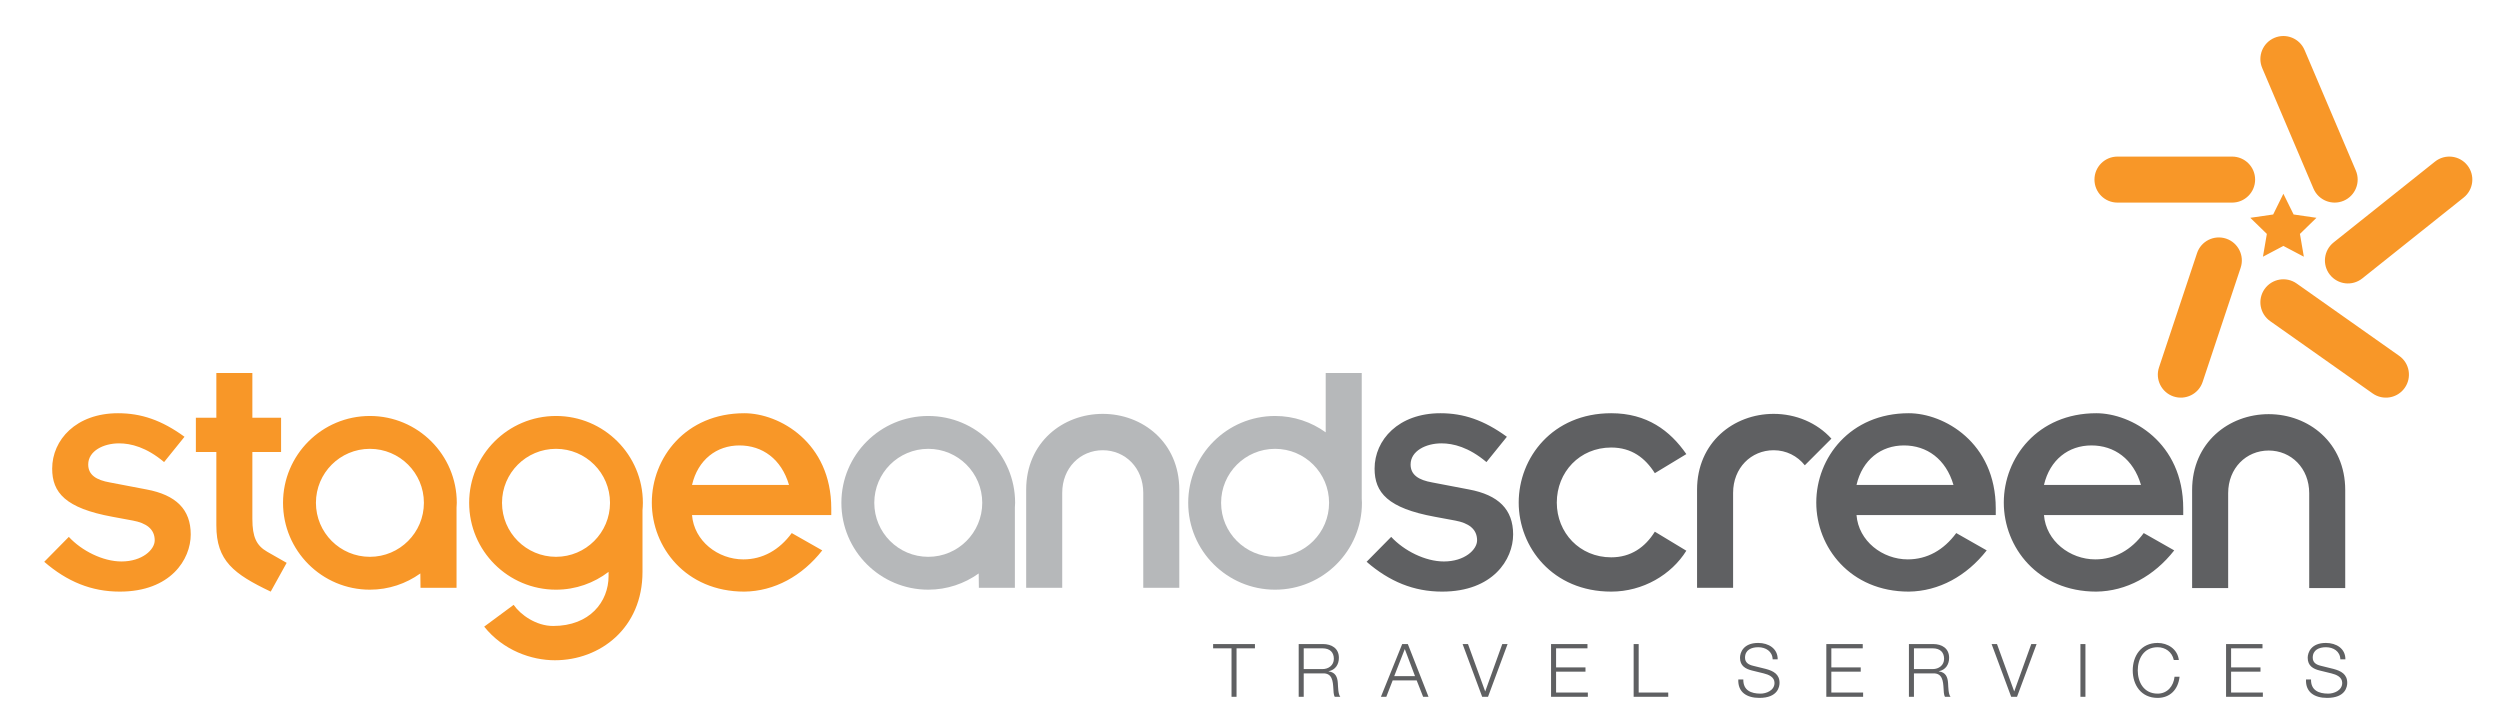 <svg xmlns="http://www.w3.org/2000/svg" viewBox="0 0 1526 440">
  <path fill="#f89728" d="M89.376 298.745l-22.209-4.244c-8.455-1.466-13.321-4.638-13.321-10.982 0-8.243 9.305-12.893 18.818-12.893 7.189 0 16.712 2.323 27.499 11.428l12.461-15.448c-13.934-10.153-26.435-14.374-40.586-14.374-25.583 0-40.188 16.267-40.188 33.828 0 14.584 8.048 24.112 36.798 29.382l12.481 2.318c8.038 1.496 13.311 5.074 13.311 12.058 0 5.717-7.613 12.9-20.305 12.9-11.401 0-24.301-6.556-32.128-15.005L27 342.92c13.956 12.073 28.756 18.2 46.093 18.2 31.084 0 43.333-19.673 43.333-34.888 0-15.225-8.878-24.108-27.05-27.487m64.666 17.979v-40.816h17.528V254.97h-17.528v-27.281h-21.984v27.281h-12.5v20.938h12.5v44.83c0 21.561 10.563 29.607 33.183 40.383l9.737-17.56-11.844-6.75c-6.563-3.791-9.092-8.888-9.092-20.087m353.361-6.362c0-40.367-31.723-58.131-53.068-58.131-35.732 0-56.466 27.07-56.466 54.542 0 27.285 20.733 54.347 56.466 54.347 18.389-.218 35.298-9.526 47.568-25.161l-18.624-10.577c-7.599 10.359-17.743 16.065-29.567 16.065-15.444 0-30.042-11.189-31.308-27.039h84.999v-4.046zm-84.999-14.361c3.594-15.423 15.018-24.111 28.949-24.111 13.975 0 25.608 8.242 30.257 24.111h-59.206zm-196.631-42.094c-29.264 0-53.02 23.734-53.02 53.007 0 29.295 23.756 53.025 53.02 53.025 11.495 0 22.109-3.695 30.8-9.909l.103 8.744h21.99v-48.926c.053-.979.149-1.945.149-2.935 0-29.271-23.751-53.006-53.042-53.006m0 85.973c-18.204 0-32.933-14.763-32.933-32.966 0-18.205 14.729-32.952 32.933-32.952 18.212 0 32.975 14.747 32.975 32.952.001 18.203-14.763 32.966-32.975 32.966m113.615-85.973c-29.272 0-53.018 23.734-53.018 53.007 0 29.295 23.746 53.025 53.018 53.025 12.072 0 23.167-4.08 32.08-10.873v2.556c0 15.648-11.429 30.467-33.832 30.467-10.372 0-19.885-6.778-24.11-12.894L295.55 382.5c11.627 14.591 28.964 20.52 43.131 20.52 27.695 0 53.499-19.662 53.499-53.926v-37.626c.129-1.505.23-3.017.23-4.554-.001-29.272-23.742-53.007-53.022-53.007m0 85.973c-18.202 0-32.959-14.763-32.959-32.966 0-18.205 14.757-32.952 32.959-32.952 18.214 0 32.967 14.747 32.967 32.952-.001 18.203-14.753 32.966-32.967 32.966"/>
  <path fill="#b6b8ba" d="M566.61 253.907c-29.284 0-53.033 23.734-53.033 53.007 0 29.296 23.749 53.025 53.033 53.025 11.497 0 22.1-3.692 30.784-9.903l.108 8.738h21.981v-49.002c.048-.953.144-1.894.144-2.858 0-29.272-23.725-53.007-53.017-53.007m0 85.974c-18.214 0-32.948-14.764-32.948-32.967 0-18.204 14.734-32.951 32.948-32.951 18.205 0 32.951 14.747 32.951 32.951.001 18.203-14.746 32.967-32.951 32.967m264.595-35.437v-76.758h-21.997v36.21c-8.708-6.26-19.354-9.989-30.897-9.989-29.292 0-53.033 23.734-53.033 53.007 0 29.296 23.741 53.025 53.033 53.025 29.284 0 53.014-23.73 53.014-53.025 0-.834-.084-1.646-.12-2.47m-52.894 35.437c-18.202 0-32.955-14.764-32.955-32.967 0-18.204 14.753-32.951 32.955-32.951 18.21 0 32.96 14.747 32.96 32.951 0 18.203-14.75 32.967-32.96 32.967m-105.2-87.259c-24.311 0-46.736 17.35-46.736 46.31v59.842h22.006v-57.931c0-15.236 10.982-26.023 24.73-26.023 13.744 0 24.739 10.787 24.739 26.023v57.931h21.993v-59.842c.001-28.96-22.424-46.31-46.732-46.31"/>
  <path fill="#5f6062" d="M849.18 327.713c7.834 8.449 20.727 15.005 32.162 15.005 12.658 0 20.273-7.184 20.273-12.9 0-6.983-5.292-10.562-13.306-12.058l-12.487-2.318c-28.753-5.27-36.777-14.798-36.777-29.382 0-17.562 14.598-33.828 40.17-33.828 14.14 0 26.627 4.221 40.586 14.374l-12.479 15.448c-10.778-9.105-20.305-11.428-27.464-11.428-9.521 0-18.832 4.65-18.832 12.893 0 6.344 4.868 9.516 13.321 10.982l22.196 4.244c18.197 3.379 27.069 12.262 27.069 27.487 0 15.215-12.267 34.888-43.352 34.888-17.328 0-32.125-6.127-46.093-18.2l15.013-15.207zM1010.11 288.823c-5.918-9.326-14.167-15.655-26.638-15.655-19.24 0-33.203 14.992-33.203 33.605 0 18.398 13.963 33.419 33.203 33.419 12.044 0 20.72-6.135 26.638-15.655l19.235 11.625c-9.09 14.591-26.418 24.958-45.873 24.958-35.746 0-56.458-27.062-56.458-54.347 0-27.472 20.712-54.541 56.458-54.541 21.769 0 35.944 10.576 45.873 24.949l-19.235 11.642zM1212.693 335.96c-12.252 15.634-29.184 24.941-47.57 25.16-35.721 0-56.469-27.062-56.469-54.347 0-27.472 20.748-54.542 56.469-54.542 21.348 0 53.09 17.764 53.09 58.131v4.046h-84.999c1.245 15.851 15.832 27.039 31.271 27.039 11.856 0 21.985-5.706 29.607-16.064l18.601 10.577zm-20.289-39.958c-4.652-15.87-16.29-24.112-30.229-24.112-13.964 0-25.386 8.689-28.961 24.112h59.19zM1327.145 335.96c-12.259 15.634-29.18 24.941-47.566 25.16-35.736 0-56.461-27.062-56.461-54.347 0-27.472 20.725-54.542 56.461-54.542 21.339 0 53.065 17.764 53.065 58.131v4.046h-85.003c1.265 15.851 15.854 27.039 31.296 27.039 11.852 0 21.98-5.706 29.599-16.064l18.609 10.577zm-20.29-39.958c-4.649-15.87-16.278-24.112-30.242-24.112-13.956 0-25.365 8.689-28.973 24.112h59.215zM1431.522 358.938h-21.98v-57.913c0-15.242-11.003-26.021-24.751-26.021-13.732 0-24.723 10.778-24.723 26.021v57.913h-22.001v-59.822c0-28.987 22.412-46.322 46.724-46.322 24.311 0 46.731 17.335 46.731 46.322v59.822zM1082.627 274.82c7.73 0 14.498 3.509 19.028 9.189l16.241-16.252c-8.814-9.742-21.744-15.137-35.27-15.137-24.328 0-46.744 17.352-46.744 46.311v59.842h22.001v-57.931c.001-15.235 10.992-26.022 24.744-26.022M740.487 393.124h25.53v2.617h-11.231v29.584h-3.064v-29.584h-11.235zM792.719 393.124h14.75c5.323 0 9.788 2.572 9.788 8.392 0 4.057-2.114 7.393-6.268 8.202v.095c4.19.542 5.407 3.425 5.639 7.261.136 2.209.136 6.632 1.492 8.252h-3.392c-.763-1.261-.763-3.651-.85-5.008-.275-4.507-.63-9.511-6.448-9.289h-11.638v14.297h-3.072v-32.202zm3.072 15.287h11.453c3.744 0 6.94-2.341 6.94-6.268 0-3.921-2.343-6.401-6.94-6.401h-11.453v12.669zM855.908 393.124h3.432l12.622 32.202h-3.288l-3.931-10.013h-14.649l-3.884 10.013h-3.292l12.99-32.202zm-4.873 19.572h12.679l-6.229-16.507-6.45 16.507zM892.767 393.124h3.292l10.463 28.825h.092l10.376-28.825h3.244l-11.948 32.201h-3.567zM946.758 393.124h22.231v2.617h-19.158v11.631h17.945v2.619h-17.945v12.72h19.391v2.614h-22.464zM997.177 393.124h3.073v29.587h18.042v2.614h-21.115zM1064.122 414.73c-.132 6.624 4.652 8.66 10.52 8.66 3.38 0 8.517-1.856 8.517-6.54 0-3.652-3.645-5.097-6.621-5.823l-7.176-1.761c-3.787-.943-7.263-2.744-7.263-7.752 0-3.162 2.023-9.066 11.099-9.066 6.36 0 11.951 3.425 11.907 10.013h-3.068c-.184-4.917-4.242-7.396-8.8-7.396-4.183 0-8.073 1.622-8.073 6.398 0 3.029 2.259 4.292 4.873 4.92l7.853 1.94c4.553 1.221 8.341 3.203 8.341 8.48 0 2.206-.906 9.197-12.319 9.197-7.614 0-13.205-3.422-12.851-11.271h3.061zM1114.784 393.124h22.234v2.617h-19.168v11.631h17.941v2.619h-17.941v12.72h19.398v2.614h-22.464zM1165.211 393.124h14.746c5.328 0 9.785 2.572 9.785 8.392 0 4.057-2.11 7.393-6.265 8.202v.095c4.194.542 5.403 3.425 5.635 7.261.135 2.209.135 6.632 1.496 8.252h-3.392c-.763-1.261-.763-3.651-.851-5.008-.274-4.507-.63-9.511-6.453-9.289h-11.633v14.297h-3.069v-32.202zm3.069 15.287h11.453c3.744 0 6.94-2.341 6.94-6.268 0-3.921-2.347-6.401-6.94-6.401h-11.453v12.669zM1215.671 393.124h3.288l10.472 28.825h.088l10.372-28.825h3.249l-11.95 32.201h-3.567zM1269.893 393.124h3.058v32.201h-3.058zM1326.896 402.867c-1.08-4.961-5.191-7.802-9.881-7.802-8.527 0-12.128 7.124-12.128 14.163 0 7.031 3.601 14.162 12.128 14.162 5.954 0 9.746-4.603 10.324-10.328h3.077c-.862 7.888-5.866 12.938-13.401 12.938-10.147 0-15.196-7.979-15.196-16.772 0-8.799 5.049-16.78 15.196-16.78 6.094 0 12.137 3.653 12.946 10.419h-3.065zM1358.783 393.124h22.24v2.617h-19.163v11.631h17.943v2.619h-17.943v12.72h19.391v2.614h-22.468zM1410.647 414.73c-.133 6.624 4.656 8.66 10.516 8.66 3.388 0 8.524-1.856 8.524-6.54 0-3.652-3.652-5.097-6.625-5.823l-7.176-1.761c-3.787-.943-7.263-2.744-7.263-7.752 0-3.162 2.023-9.066 11.103-9.066 6.356 0 11.955 3.425 11.907 10.013h-3.073c-.175-4.917-4.241-7.396-8.799-7.396-4.182 0-8.064 1.622-8.064 6.398 0 3.029 2.25 4.292 4.859 4.92l7.862 1.94c4.55 1.221 8.333 3.203 8.333 8.48 0 2.206-.902 9.197-12.308 9.197-7.618 0-13.218-3.422-12.855-11.271h3.059z"/>
  <path fill="#f89728" d="M1388.283 23.11c-7.133 3.04-10.456 11.28-7.424 18.42l31.293 73.59c3.041 7.135 11.284 10.452 18.421 7.424 7.132-3.034 10.464-11.287 7.427-18.434l-31.292-73.568c-3.045-7.146-11.278-10.472-18.425-7.432M1486.308 98.654l-61.889 49.343c-6.057 4.84-7.056 13.681-2.227 19.734 4.854 6.07 13.678 7.068 19.751 2.212l61.872-49.341c6.07-4.84 7.068-13.673 2.231-19.732-4.841-6.058-13.672-7.07-19.738-2.216M1292.493 95.579c-7.746 0-14.036 6.28-14.036 14.046 0 7.757 6.29 14.041 14.036 14.041h69.997c7.746 0 14.039-6.284 14.039-14.041 0-7.766-6.293-14.046-14.039-14.046h-69.997zM1341.06 154.544l-23.202 69.698c-2.451 7.361 1.536 15.308 8.887 17.763 7.359 2.44 15.313-1.531 17.755-8.896l23.202-69.692c2.455-7.352-1.528-15.302-8.883-17.763-7.367-2.441-15.317 1.526-17.759 8.89M1382.301 176.429c-4.462 6.339-2.945 15.107 3.388 19.574l62.591 44.159c6.338 4.463 15.098 2.941 19.556-3.386 4.485-6.33 2.973-15.099-3.356-19.563l-62.607-44.161c-6.327-4.47-15.086-2.954-19.572 3.377M1393.778 118.276l6.242 12.643 13.951 2.03-10.088 9.831 2.387 13.915-12.492-6.581-12.475 6.581 2.382-13.915-10.1-9.831 13.964-2.03z"/>
</svg>
